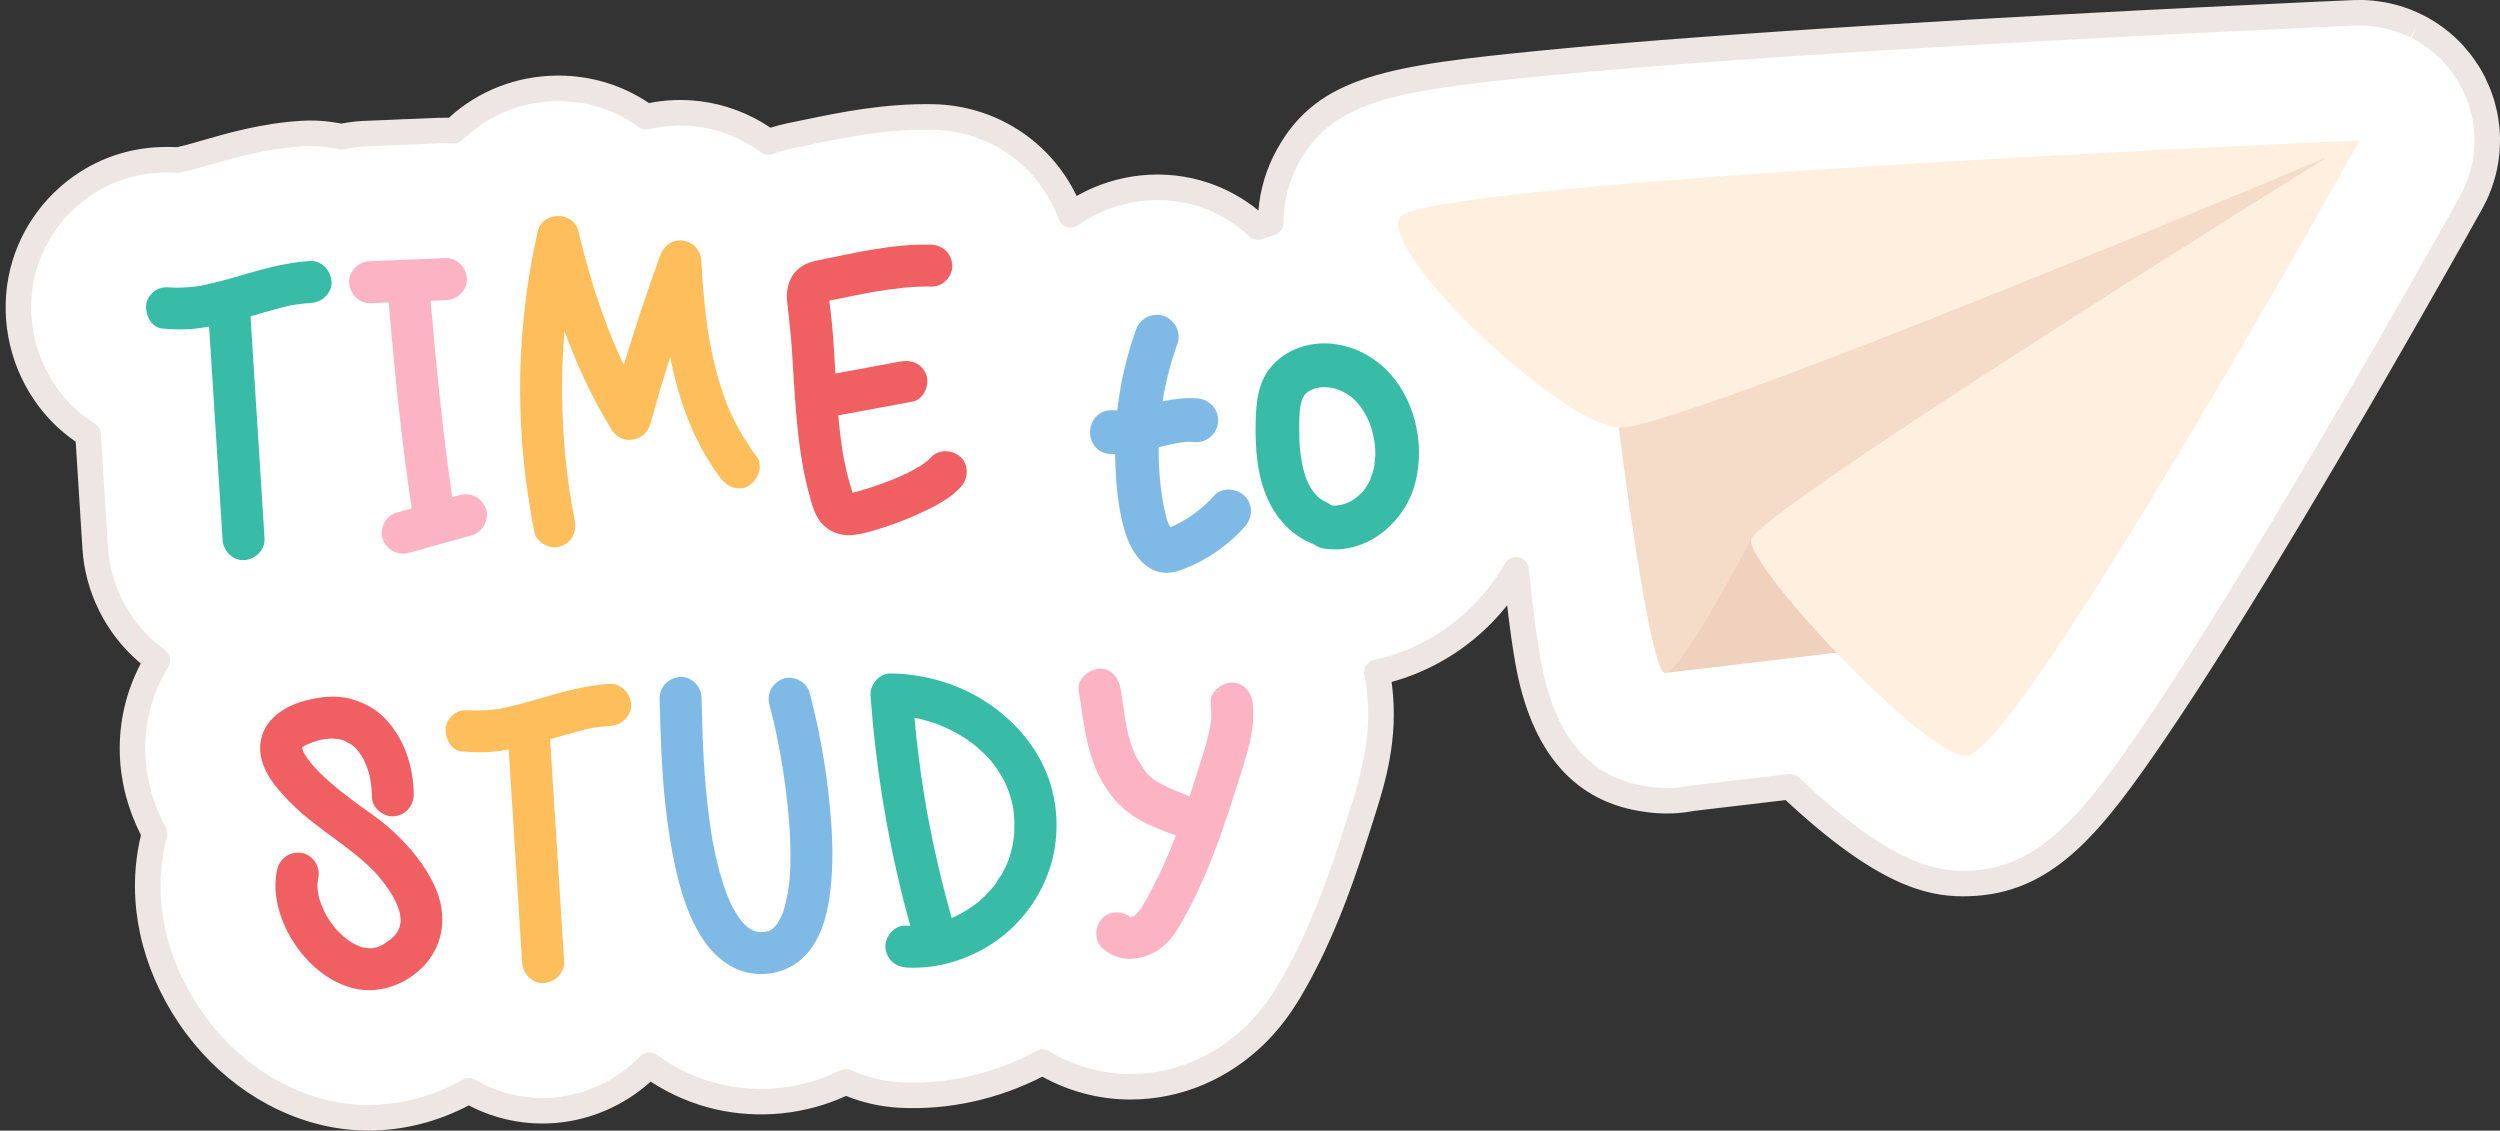 <?xml version="1.0" encoding="UTF-8"?>
<!DOCTYPE svg PUBLIC '-//W3C//DTD SVG 1.0//EN'
          'http://www.w3.org/TR/2001/REC-SVG-20010904/DTD/svg10.dtd'>
<svg height="615.4" preserveAspectRatio="xMidYMid meet" version="1.0" viewBox="200.6 92.3 1360.8 615.4" width="1360.8" xmlns="http://www.w3.org/2000/svg" xmlns:xlink="http://www.w3.org/1999/xlink" zoomAndPan="magnify"
><rect x="200.6" y="92.3" width="1360.8" height="615.4" fill="#333333" stroke="none"/><g
  ><g
    ><g id="change1_1"
      ><path d="M1554.182,162.455c-0.052-0.58-0.145-1.159-0.212-1.739 c-0.148-1.275-0.323-2.546-0.542-3.813c-0.123-0.709-0.257-1.416-0.401-2.123 c-0.274-1.337-0.593-2.664-0.946-3.986c-0.131-0.49-0.238-0.982-0.38-1.47 c-0.515-1.77-1.115-3.519-1.772-5.252c-0.191-0.503-0.405-1-0.609-1.5 c-0.566-1.39-1.177-2.763-1.836-4.123c-0.146-0.303-0.255-0.614-0.407-0.916 c-0.085-0.169-0.189-0.321-0.275-0.488c-0.838-1.635-1.723-3.253-2.698-4.832 c-0.039-0.063-0.083-0.121-0.122-0.183c-0.208-0.337-0.44-0.652-0.654-0.984 c-0.832-1.289-1.701-2.545-2.607-3.766c-0.382-0.514-0.77-1.019-1.165-1.521 c-0.901-1.147-1.837-2.259-2.802-3.341c-0.296-0.331-0.577-0.677-0.879-1.001 c-1.277-1.377-2.61-2.69-3.987-3.952c-0.295-0.27-0.603-0.524-0.903-0.789 c-1.182-1.046-2.397-2.048-3.644-3.008c-0.321-0.247-0.64-0.496-0.965-0.737 c-3.124-2.319-6.43-4.367-9.891-6.127c-0.218-0.111-0.439-0.214-0.658-0.322 c-1.568-0.776-3.162-1.492-4.786-2.148c-0.24-0.096-0.475-0.199-0.715-0.293 c-3.556-1.391-7.233-2.49-11.005-3.283c-0.497-0.105-0.995-0.195-1.495-0.289 c-1.369-0.257-2.747-0.471-4.136-0.646c-0.564-0.072-1.124-0.154-1.691-0.212 c-1.789-0.181-3.59-0.308-5.405-0.351c-0.469-0.011-0.942,0.013-1.413,0.012 c-1.063-0.004-2.124-0.018-3.194,0.026c-1.285,0.054-129.969,5.623-258.359,13.568 c-75.86,4.696-136.95,9.302-181.576,13.69c-82.312,8.089-119.573,13.233-140.212,50.281 c-5.144,9.226-9.555,21.638-9.58,36.858c-2.338,0.643-4.651,1.351-6.933,2.145 c-8.302-7.669-18.128-13.677-28.941-17.364c-25.413-8.631-52.361-3.716-72.973,10.75 c-11.334-30.824-40.573-52.578-74.988-53.259c-26.19-0.498-49.263,4.311-69.717,8.569 l-7.899,1.629c-4.11,0.831-8.074,2.017-11.96,3.364 c-10.901-8.072-23.896-13.497-38.118-15.24c-9.718-1.19-19.309-0.597-28.402,1.556 c-13.464-9.799-30.058-15.45-47.843-15.45c-0.208,0-0.421,0-0.633,0 c-21.802,0.164-41.699,8.793-56.263,23.037c-2.512-0.132-5.047-0.168-7.608-0.064 l-17.567,0.724c-1.837,0.014-3.669,0.09-5.474,0.226l-18.223,0.747 c-4.192,0.175-8.324,0.785-12.409,1.611c-6.92-1.487-14.104-2.135-21.454-1.665 c-20.852,1.294-38.98,6.551-53.543,10.776l-2.253,0.656 c-4.302,1.244-7.926,2.185-11.233,2.913l-0.317,0.032 c-0.986-0.054-1.959-0.086-2.932-0.104c-17.214-0.547-32.922,3.66-46.852,12.6 c-18.703,12.003-31.732,31.248-35.754,52.851c-4.194,22.625,1.384,46.182,15.305,64.632 c5.89,7.809,13.12,14.373,21.232,19.44l3.9,61.8 c1.371,21.725,11.659,42.364,28.226,56.638c1.819,1.566,3.693,3.039,5.614,4.424 c-9.098,14.869-14.007,32.133-13.504,50.535c0.475,17.259,5.569,31.945,11.989,43.848 c-0.493,1.76-0.932,3.552-1.316,5.366c-6.637,31.348,0.575,64.74,20.318,94.025 c19.291,28.606,48.313,48.2,79.629,53.751c5.904,1.05,11.867,1.556,17.825,1.556 c19.027,0,37.956-5.231,54.602-14.68c12.138,7.102,25.824,10.853,39.962,10.853 c2.307,0,4.628-0.1,6.954-0.299c20.196-1.75,38.109-10.927,51.337-24.5 c11.429,8.281,24.196,14.183,37.801,17.279c7.677,1.751,15.427,2.606,23.109,2.606 c16.048,0,31.8-3.736,45.983-10.797c9.191,4.107,19.302,6.631,30.022,7.168 c2.285,0.113,4.565,0.172,6.859,0.172c24.136,0,48.568-6.317,70.309-18.128 c14.697,8.958,31.188,13.437,47.779,13.437c24.665,0,49.521-9.804,68.871-29.126 c10.876-10.849,17.368-22.412,20.879-28.669c3.429-6.112,6.768-12.631,9.949-19.418 c11.202-23.942,18.902-47.553,26.457-71.68l0.561-1.792 c4.9-15.608,12.306-39.197,8.763-67.115c-0.004-0.023-0.004-0.041-0.009-0.063 c-0.332-2.605-0.796-5.16-1.354-7.672c17.586-3.765,34.302-11.756,48.703-23.698 c10.903-9.036,20.043-20.049,27.12-32.228c0.144,1.418,0.284,2.831,0.432,4.255 c1.977,18.897,3.918,33.696,5.94,45.237c8.027,45.775,30.061,71.134,65.43,75.553 c0.579,0.077,1.153,0.164,1.733,0.227c0.398,0.041,0.774,0.117,1.174,0.154 c2.588,0.231,5.099,0.348,7.555,0.348c4.652-0.001,9.047-0.496,13.294-1.308 l53.53-6.328c47.984,45.28,74.285,52.723,94.181,52.719 c2.33,0,4.574-0.099,6.755-0.253c40.509-2.864,65.174-34.899,98.182-83.443 c19.707-28.981,44.739-68.843,74.399-118.469c49.869-83.447,96.789-167.75,97.26-168.591 c0.645-1.158,1.233-2.337,1.805-3.521c0.137-0.282,0.285-0.558,0.416-0.841 c0.755-1.615,1.428-3.256,2.052-4.911c0.195-0.517,0.37-1.039,0.552-1.56 c0.46-1.315,0.88-2.638,1.258-3.972c0.145-0.511,0.296-1.018,0.43-1.531 c0.466-1.796,0.881-3.601,1.2-5.421c0.018-0.103,0.026-0.208,0.044-0.311 c0.292-1.707,0.505-3.423,0.667-5.142c0.059-0.62,0.098-1.24,0.14-1.862 c0.086-1.273,0.136-2.545,0.151-3.82c0.009-0.64,0.028-1.277,0.019-1.918 C1554.42,165.939,1554.339,164.195,1554.182,162.455z" fill="#fff"
      /></g
      ><g id="change2_1"
      ><path d="M401.19,707.692c-6.424,0-12.83-0.561-19.042-1.665 c-33.153-5.877-63.835-26.543-84.171-56.705c-20.807-30.854-28.389-66.138-21.358-99.35 c0.222-1.036,0.457-2.068,0.71-3.09c-7.23-14.215-11.107-29.167-11.527-44.495 c-0.471-17.088,3.47-33.877,11.432-48.924c-0.385-0.321-0.765-0.642-1.14-0.964 c-17.97-15.482-29.131-37.885-30.619-61.46l-3.683-58.329 c-7.691-5.262-14.427-11.699-20.06-19.164c-15.092-20.001-21.141-45.544-16.59-70.083 c4.366-23.467,18.522-44.4,38.831-57.434c15.092-9.682,32.212-14.323,50.829-13.695 c0.71,0.014,1.475,0.036,2.258,0.068c2.963-0.67,6.189-1.516,10.071-2.642l2.244-0.651 c14.893-4.321,33.42-9.695,55.054-11.039c7.18-0.461,14.536,0.054,21.919,1.511 c4.388-0.828,8.352-1.307,12.079-1.466l18.232-0.746c1.724-0.131,3.714-0.217,5.709-0.231 l17.332-0.719c1.701-0.068,3.438-0.081,5.244-0.045 c16.038-14.64,36.822-22.765,58.859-22.933h0.688c17.82,0,34.809,5.162,49.336,14.961 c9.13-1.81,18.449-2.154,27.755-1.018c13.731,1.687,26.937,6.66,38.414,14.436 c3.361-1.059,6.42-1.859,9.437-2.47l7.877-1.624 c20.802-4.33,44.382-9.188,71.25-8.714c33.917,0.674,63.709,20.006,78.064,49.96 c21.924-12.446,48.25-15.151,72.001-7.08c9.781,3.334,18.825,8.361,26.968,14.979 c0.959-11.79,4.375-23.001,10.179-33.424c22.34-40.102,60.782-45.476,145.604-53.814 c44.698-4.393,105.873-9.008,181.824-13.708c129.367-8.003,257.264-13.523,258.495-13.577 c1-0.041,1.977-0.036,2.972-0.032l0.547,0.005l1.516-0.014 c2.018,0.045,3.999,0.19,5.967,0.389c0.452,0.041,0.932,0.104,1.411,0.172l0.466,0.059 c1.498,0.186,3.009,0.425,4.515,0.706l1.665,0.321 c4.121,0.869,8.193,2.086,12.102,3.61l0.697,0.285 c1.882,0.76,3.633,1.547,5.361,2.407l0.783,0.384 c3.723,1.891,7.383,4.158,10.817,6.705l1.086,0.828 c1.353,1.041,2.687,2.144,3.99,3.298l0.968,0.846c1.543,1.416,3.013,2.859,4.42,4.379 c0.213,0.226,0.466,0.516,0.715,0.81c1.298,1.461,2.321,2.683,3.316,3.936 c0.452,0.579,0.887,1.145,1.307,1.715c0.982,1.325,1.936,2.701,2.846,4.117 c0.366,0.538,0.561,0.823,0.742,1.122c1.185,1.905,2.163,3.683,3.081,5.474l0.271,0.484 c0.195,0.389,0.317,0.674,0.439,0.959c0.765,1.601,1.439,3.113,2.063,4.637 c0.326,0.787,0.507,1.231,0.674,1.683c0.715,1.882,1.371,3.8,1.941,5.741l0.416,1.615 c0.394,1.466,0.742,2.918,1.04,4.388c0.158,0.769,0.303,1.534,0.439,2.303 c0.249,1.443,0.443,2.846,0.602,4.253l0.068,0.507c0.063,0.47,0.122,0.945,0.163,1.416 c0.172,1.905,0.262,3.809,0.294,5.718c0.009,0.543-0.005,1.068-0.014,1.597l-0.009,0.529 c-0.014,1.384-0.072,2.787-0.163,4.189c-0.045,0.674-0.091,1.362-0.158,2.049 c-0.181,1.896-0.416,3.782-0.738,5.664c-0.398,2.339-0.855,4.32-1.366,6.298l-0.353,1.271 c-0.529,1.873-0.995,3.334-1.502,4.786l-0.611,1.71 c-0.679,1.81-1.421,3.624-2.257,5.406l-0.339,0.692 c-0.746,1.534-1.393,2.823-2.099,4.094c-5.044,9.053-49.842,89.252-97.368,168.786 c-29.746,49.765-54.85,89.736-74.621,118.812c-34.153,50.227-59.804,83.38-103.439,86.465 c-2.339,0.167-4.746,0.271-7.243,0.271c-0.005,0-0.014,0-0.023,0 c-19.988,0-47.073-6.293-96.554-52.389l-50.078,5.922 c-7.668,1.452-14.69,1.706-22.521,1.009c-0.357-0.032-0.697-0.077-1.036-0.131 c-0.719-0.082-1.203-0.149-1.692-0.217l-0.479-0.063 c-38.727-4.836-62.754-32.171-71.359-81.244c-1.497-8.546-2.954-18.857-4.406-31.262 c-5.338,6.678-11.288,12.749-17.807,18.151c-13.215,10.962-28.696,19.024-45.11,23.534 c0.077,0.516,0.145,1.036,0.213,1.552l0,0c0.005,0.041,0.014,0.081,0.018,0.122 c3.732,29.42-3.945,53.882-9.026,70.065l-0.561,1.792 c-7.628,24.349-15.414,48.218-26.796,72.549c-3.257,6.949-6.682,13.636-10.179,19.875 c-3.66,6.515-10.469,18.648-22.032,30.185c-20.119,20.092-46.322,31.158-73.779,31.158 c-16.784,0-33.275-4.293-47.947-12.441c-24.127,12.342-51.009,18.241-77.344,16.952 c-10.216-0.507-20.128-2.687-29.506-6.483c-21.883,10.08-47.187,12.713-70.811,7.343 c-12.559-2.859-24.485-7.94-35.523-15.124c-14.341,12.912-32.406,20.843-51.471,22.489 c-16.545,1.421-32.999-1.914-47.535-9.546C438.709,702.965,419.925,707.692,401.19,707.692z M291.72,186.183c-14.798,0-28.294,3.877-40.238,11.546 c-17.097,10.971-29.009,28.565-32.678,48.272c-3.836,20.707,1.271,42.278,14.02,59.175 c5.334,7.071,11.849,13.034,19.368,17.73c1.9,1.19,3.113,3.221,3.253,5.456 l3.9,61.8c1.253,19.865,10.668,38.749,25.828,51.81 c1.62,1.402,3.348,2.764,5.135,4.049c2.954,2.126,3.769,6.166,1.868,9.27 c-8.618,14.083-12.934,30.239-12.486,46.716c0.389,14.02,4.144,27.724,11.161,40.74 c0.855,1.583,1.059,3.438,0.574,5.171c-0.452,1.62-0.855,3.266-1.208,4.931 c-6.248,29.497,0.602,60.999,19.282,88.7c18.246,27.059,45.608,45.571,75.078,50.797 c22.376,3.963,46.852-0.443,67.785-12.328c2.158-1.217,4.8-1.203,6.94,0.045 c12.898,7.551,27.819,10.894,42.812,9.632c17.671-1.529,34.347-9.496,46.951-22.426 c2.407-2.475,6.252-2.8,9.053-0.778c10.831,7.845,22.698,13.269,35.27,16.129 c21.589,4.922,44.775,2.167,64.451-7.632c1.868-0.927,4.04-0.977,5.936-0.122 c8.682,3.882,17.947,6.089,27.529,6.569c25.082,1.24,50.72-4.746,73.508-17.124 c2.172-1.176,4.809-1.113,6.935,0.172c13.328,8.13,28.597,12.423,44.16,12.423 c23.747,0,46.463-9.623,63.962-27.095c10.202-10.179,16.4-21.223,19.725-27.154 c3.339-5.94,6.605-12.324,9.718-18.965c11.016-23.543,18.639-46.929,26.118-70.807 l0.561-1.792c4.719-15.029,11.844-37.722,8.51-64.107 c-0.004-0.036-0.009-0.072-0.014-0.109c-0.298-2.294-0.706-4.601-1.249-7.058 c-0.398-1.81-0.059-3.701,0.941-5.257c1-1.561,2.579-2.651,4.393-3.04 c16.658-3.565,32.465-11.261,45.716-22.25c10.116-8.379,18.707-18.599,25.548-30.37 c1.516-2.597,4.506-3.927,7.474-3.303c2.941,0.638,5.139,3.094,5.447,6.089l0.434,4.23 c1.963,18.775,3.882,33.415,5.872,44.766c7.533,42.952,26.973,65.803,59.443,69.857 l2.448,0.321c7.207,0.674,12.636,0.412,19.142-0.828 c0.163-0.032,0.326-0.059,0.493-0.077l53.529-6.329 c2.04-0.235,4.085,0.43,5.583,1.846c47.453,44.775,71.82,50.824,89.397,50.824 c0.005,0,0.009,0,0.018,0c2.162,0,4.244-0.095,6.266-0.235 c37.378-2.642,61.062-33.56,92.926-80.421c19.617-28.85,44.576-68.595,74.182-118.125 c47.422-79.358,92.125-159.389,97.065-168.252c0.661-1.19,1.19-2.253,1.71-3.325 c0.018-0.036,0.208-0.421,0.226-0.457c0.823-1.746,1.43-3.217,1.982-4.7l0.394-1.104 c0.525-1.497,0.9-2.678,1.235-3.873l0.385-1.366c0.43-1.647,0.805-3.275,1.095-4.913 c0.303-1.814,0.493-3.357,0.638-4.9c0.05-0.552,0.086-1.104,0.122-1.66 c0.082-1.158,0.122-2.294,0.136-3.438l0.023-1.746c-0.023-1.565-0.095-3.131-0.24-4.7 c0-0.009,0-0.023,0-0.032l-0.195-1.525c-0.131-1.172-0.29-2.312-0.484-3.447 c-0.109-0.606-0.226-1.253-0.362-1.9c-0.249-1.203-0.534-2.402-0.851-3.601 l-0.344-1.339c-0.457-1.57-1.004-3.144-1.593-4.705l-0.375-0.923 c-0.679-1.674-1.235-2.913-1.828-4.14l-0.606-1.253 c-0.76-1.479-1.556-2.941-2.434-4.361l-0.692-1.031c-0.756-1.176-1.543-2.307-2.357-3.411 c-0.348-0.475-0.697-0.923-1.05-1.371c-0.796-1.013-1.638-2.018-2.511-2.991 l-0.755-0.869c-1.194-1.289-2.393-2.47-3.633-3.601l-0.466-0.407 c-1.402-1.235-2.493-2.14-3.615-2.999l-0.887-0.679 c-2.792-2.072-5.791-3.927-8.885-5.501l2.493-6.515l-3.085,6.225 c-1.411-0.697-2.846-1.339-4.302-1.932l-0.674-0.276 c-3.167-1.24-6.501-2.23-9.881-2.945l-0.955-0.185 c-1.602-0.299-2.841-0.493-4.094-0.652l-1.502-0.19 c-1.647-0.167-3.266-0.285-4.895-0.321l-1.258,0.014l-0.606-0.005 c-0.783-0.004-1.529-0.018-2.294,0.023c-1.231,0.05-128.987,5.56-258.223,13.559 c-75.784,4.691-136.791,9.293-181.327,13.672c-79.797,7.84-115.876,12.74-134.819,46.748 c-5.755,10.324-8.682,21.589-8.704,33.488c-0.005,3.122-2.095,5.859-5.103,6.687 c-2.19,0.602-4.361,1.267-6.497,2.009c-2.425,0.841-5.112,0.285-6.994-1.461 c-7.818-7.221-16.726-12.568-26.471-15.889c-22.214-7.542-47.178-3.864-66.74,9.858 c-1.764,1.24-4.013,1.592-6.067,0.945c-2.059-0.647-3.701-2.208-4.447-4.235 c-10.65-28.972-37.582-48.091-68.599-48.707c-25.403-0.475-48.069,4.244-68.097,8.41 l-7.981,1.642c-3.411,0.692-6.926,1.683-11.089,3.126 c-2.172,0.751-4.569,0.385-6.411-0.982c-10.22-7.569-22.263-12.383-34.827-13.925 c-8.745-1.072-17.463-0.593-25.955,1.421c-1.982,0.452-4.054,0.05-5.691-1.145 c-12.69-9.238-27.819-14.12-43.753-14.12h-0.633 c-19.4,0.149-37.672,7.628-51.403,21.055c-1.393,1.362-3.289,2.027-5.221,1.972 c-2.479-0.127-4.759-0.145-6.967-0.059l-17.563,0.724 c-1.914,0.018-3.588,0.086-5.239,0.213l-18.458,0.76 c-3.384,0.14-7.089,0.624-11.324,1.479c-0.932,0.19-1.896,0.186-2.828-0.018 c-6.614-1.421-13.183-1.936-19.553-1.525c-20.11,1.249-37.822,6.383-52.05,10.514 l-2.249,0.656c-4.506,1.303-8.216,2.262-11.681,3.027c-0.262,0.059-0.529,0.1-0.801,0.127 c-0.362,0.036-1.063,0.054-1.389,0.059c-0.905-0.05-1.792-0.081-2.683-0.095 C293.534,186.197,292.625,186.183,291.72,186.183z" fill="#ede6e2"
      /></g
    ></g
    ><g
    ><g id="change3_1"
      ><path d="M370.106,257.19c-1.874,0.118-3.742,0.285-5.607,0.516 c-0.775,0.095-1.549,0.204-2.323,0.322c-0.716,0.106-1.203,0.149-1.19,0.135 c-3.079,0.444-6.188,1.373-9.172,2.139c-4.982,1.278-9.912,2.749-14.851,4.188 c2.544,40.271,5.089,80.538,7.633,120.809c0.408,6.39-4.884,11.367-10.944,11.888 c-6.249,0.538-11.512-4.987-11.888-10.948c-2.445-38.731-4.895-77.467-7.34-116.198 c-1.182,0.216-2.364,0.423-3.552,0.612c-7.395,1.183-14.582,1.171-22.019,0.458 c-6.364-0.607-9.556-8.296-8.552-13.716c0.507-2.747,2.651-5.552,4.963-7.037 c2.828-1.814,5.549-1.818,8.749-1.51c-2.805-0.269,0.043-0.043,0.679-0.014 c0.93,0.039,1.859,0.055,2.787,0.057c1.544-0.005,3.086-0.059,4.63-0.163 c1.535-0.099,3.073-0.253,4.605-0.443c0.923-0.115,1.837-0.257,2.755-0.39 c0.117-0.014,0.216-0.027,0.302-0.04c6.282-1.277,12.455-2.885,18.613-4.664 c13.37-3.869,26.804-7.958,40.782-8.828c6.391-0.399,11.362,4.88,11.883,10.944 C381.588,251.551,376.063,256.823,370.106,257.19z" fill="#39bca7"
      /></g
      ><g
      ><g id="change4_1"
        ><path d="M457.67,383.584c-11.451,3.193-22.902,6.385-34.353,9.582 c-6.173,1.721-12.157-1.411-14.373-7.396c-2.084-5.638,1.635-12.764,7.396-14.373 c2.784-0.776,5.569-1.551,8.353-2.332c-5.593-37.216-9.329-74.644-12.525-112.135 c-3.205,0.132-6.41,0.264-9.619,0.396c-6.396,0.263-11.353-4.772-11.883-10.944 c-0.53-6.154,4.973-11.642,10.944-11.888c6.663-0.274,13.326-0.548,19.989-0.823 c0.184-0.026,0.374-0.043,0.559-0.059c0.469-0.042,0.931-0.043,1.389-0.021 c6.437-0.265,12.878-0.53,19.315-0.795c6.401-0.263,11.353,4.772,11.888,10.949 c0.529,6.15-4.977,11.638-10.949,11.884c-2.934,0.121-5.867,0.241-8.801,0.362 c3.046,35.741,6.584,71.425,11.753,106.924c1.316-0.367,2.628-0.733,3.944-1.1 c6.173-1.721,12.157,1.406,14.373,7.396C467.155,374.849,463.436,381.975,457.67,383.584z" fill="#fcb4c4"
        /></g
      ></g
      ><g id="change5_1"
      ><path d="M608.571,356.447c-5.473,3.671-12.128,0.943-15.702-3.823 c-14.769-19.673-22.829-42.443-27.466-66.123c-3.831,12.216-7.478,24.482-10.914,36.813 c-2.632,9.431-15.607,11.577-20.832,3.103c-10.495-17.028-18.906-35.133-25.788-53.836 c-0.377,4.598-0.681,9.202-0.89,13.811c-0.467,10.107-0.53,20.239-0.195,30.354 c0.336,10.142,1.07,20.273,2.209,30.359c0.307,2.722,0.645,5.448,1.01,8.163 c0.124,0.932,0.249,1.869,0.387,2.801c0.099,0.639,0.292,1.912,0.358,2.313 c0.799,5.106,1.706,10.195,2.702,15.266c1.242,6.297-1.57,12.023-7.855,14.12 c-5.521,1.844-12.959-1.975-14.12-7.855c-2.439-12.401-4.331-24.925-5.654-37.494 c-4.421-42.064-1.842-84.923,7.477-126.176c2.467-10.91,19.395-11.289,22.057-0.292 c4.217,17.422,9.201,34.677,15.587,51.435c1.573,4.128,3.236,8.221,4.974,12.283 c0.04,0.098,0.08,0.191,0.115,0.271c0.06,0.133,0.134,0.298,0.229,0.507 c0.473,1.04,0.937,2.081,1.414,3.116c0.811,1.769,1.648,3.527,2.495,5.277 c6.046-19.887,12.596-39.622,19.675-59.175c1.964-5.424,6.457-9.136,12.437-8.404 c5.798,0.708,9.723,5.423,10.058,11.15c0.61,10.416,1.4,20.825,2.678,31.187 c0.162,1.288,0.328,2.581,0.499,3.869c0.058,0.423,0.121,0.842,0.179,1.265 c0.019,0.135,0.044,0.297,0.07,0.491c0.353,2.204,0.702,4.409,1.096,6.602 c0.853,4.774,1.85,9.523,3.021,14.229c1.149,4.603,2.469,9.167,3.994,13.659 c0.68,2.01,1.401,4.004,2.166,5.983c0.436,1.128,0.885,2.246,1.347,3.363 c0.126,0.312,0.261,0.623,0.391,0.93c0.05,0.116,0.114,0.249,0.185,0.413 c4.053,8.59,8.716,16.73,14.427,24.337C616.235,345.858,613.303,353.273,608.571,356.447z" fill="#febe5b"
      /></g
      ><g
      ><g id="change6_1"
        ><path d="M723.879,356.991c-6.17,6.964-14.975,11.198-23.267,15.021 c-7.674,3.54-15.658,6.481-23.769,8.866c-3.74,1.1-7.551,2.122-11.426,2.594 c-7.245,0.882-14.388-1.826-18.735-7.773c-3.09-4.22-4.437-10.01-5.802-14.993 c-1.381-5.06-2.475-10.186-3.393-15.346c-3.739-20.996-4.468-42.225-5.885-63.457 c-0.575-8.579-1.712-17.059-2.548-25.6c-0.421-4.289,0.131-8.912,2.183-12.755 c2.775-5.195,7.734-8.138,13.352-9.275c20.508-4.154,41.403-9.247,62.462-8.832 c6.412,0.126,11.327,4.46,11.884,10.949c0.51,5.893-4.958,11.999-10.944,11.883 c-10.454-0.204-20.875,1.076-31.168,2.799c-0.495,0.084-0.989,0.163-1.484,0.247 c-0.072,0.017-0.153,0.033-0.265,0.052c-1.424,0.271-2.849,0.525-4.273,0.796 c-2.502,0.479-5,0.971-7.496,1.477c-2.438,0.49-4.872,0.988-7.306,1.487 c-1.329,0.277-2.662,0.549-3.992,0.816c-0.005,0-0.013,0.005-0.018,0.005 c0.203,1.848,0.482,3.684,0.708,5.536c1.084,8.952,1.672,17.952,2.205,26.95 c0.139,2.399,0.279,4.793,0.418,7.187c11.715-2.171,23.43-4.342,35.145-6.517 c6.318-1.17,12.003,0.987,14.373,7.396c1.952,5.281-1.5,13.279-7.396,14.373 c-13.018,2.415-26.036,4.825-39.05,7.24c-0.512,0.093-1.017,0.16-1.517,0.212 c0.357,4.06,0.773,8.114,1.284,12.159c0.302,2.383,0.63,4.76,1.005,7.135 c0.098,0.63,0.201,1.26,0.304,1.894c0.006,0.031,0.018,0.094,0.03,0.171 c0.065,0.359,0.159,0.881,0.188,1.052c0.087,0.467,0.179,0.939,0.271,1.406 c0.912,4.667,2.008,9.299,3.337,13.863c0.438,1.508,0.894,3.015,1.385,4.507 c0.901-0.227,1.806-0.45,2.702-0.695c2.906-0.794,5.781-1.687,8.635-2.642 c3.408-1.141,6.789-2.376,10.126-3.713c1.724-0.687,3.442-1.405,5.141-2.154 c0.374-0.165,2.044-1.166,2.338-1.065c0.098-0.049,0.2-0.099,0.297-0.148 c2.947-1.453,5.843-3.03,8.594-4.832c1.12-0.734,2.154-1.578,3.231-2.361 c0.048-0.047,0.096-0.094,0.153-0.147c0.409-0.402,0.795-0.816,1.176-1.248 c4.236-4.779,11.493-4.593,16.147-0.664C727.99,344.881,727.842,352.513,723.879,356.991z M651.772,253.347c-0.004,0.009-0.004,0.018-0.008,0.027 c0.001,0.027,0.007,0.05,0.008,0.072C651.999,252.93,652.135,252.603,651.772,253.347z M692.938,350.575c0.213-0.104,0.426-0.208,0.639-0.312 C693.211,350.392,691.185,351.435,692.938,350.575z M706.347,342.471 c-0.106,0.068-0.203,0.14-0.299,0.211C706.149,342.611,706.246,342.539,706.347,342.471z" fill="#f06063"
        /></g
      ></g
      ><g
      ><g id="change7_2"
        ><path d="M877.873,379.352c-8.985,9.882-20.161,17.634-32.327,22.418 c-3.54,1.392-7.723,2.819-12.492,2.116c-1.064-0.161-2.119-0.414-3.143-0.762 c-3.376-1.147-6.439-3.296-9.103-6.384c-3.747-4.345-6.547-10.026-8.552-17.373 c-3.41-12.468-4.247-25.729-4.598-35.892c-0.046-1.301-0.079-2.636-0.092-3.992 c-0.884,0.001-1.755-0.023-2.619-0.068c-1.189-0.06-2.335-0.272-3.397-0.633 c-5.423-1.842-8.524-7.554-7.372-13.575c1.155-6.044,6.014-9.897,12.092-9.591 c0.94,0.047,1.744,0.071,2.486,0.066c1.688-15.013,5.114-29.798,10.203-44.018 c2.2-6.152,8.973-9.466,15.09-7.388c2.973,1.01,5.478,3.256,6.884,6.165 c1.396,2.896,1.589,6.097,0.544,9.019c-3.773,10.544-6.484,21.071-8.059,31.306 c5.939-1.251,12.435-2.145,19.14-1.602c0.995,0.08,1.981,0.286,2.928,0.608 c5.128,1.742,8.495,6.67,8.175,11.984c-0.184,3.143-1.7,6.174-4.161,8.31 c-2.421,2.106-5.449,3.128-8.527,2.88c-3.86-0.312-5.677-0.151-9.531,0.518 c-3.367,0.586-6.658,1.398-10.125,2.266c-0.179,12.414,0.989,24.364,3.486,35.566 c0.509,2.285,1.101,4.383,1.47,5.225c0.582,1.325,1.015,2.218,1.339,2.825 c0.802-0.363,1.803-0.835,3.004-1.416c7.919-3.846,14.563-8.89,20.911-15.875 c2.8-3.081,7.493-4.096,11.952-2.581c2.095,0.711,3.901,1.893,5.225,3.423 C882.76,367.582,882.421,374.347,877.873,379.352z" fill="#7fbae6"
        /></g
      ></g
      ><g id="change3_2"
      ><path d="M971.026,354.899c-2.547,10.126-8.454,19.433-16.635,26.212 c-8.638,7.16-19.088,10.771-29.427,10.175c-1.102-0.064-2.215-0.178-3.307-0.331 c-2.292-0.332-4.456-1.227-6.224-2.562c-0.518-0.134-1.016-0.308-1.493-0.521 c-15.969-7.076-26.245-22.959-28.932-44.721c-0.838-6.764-1.143-14.037-0.914-21.619 c0.305-10.156,1.176-20.773,8.03-29.133c7.327-8.94,19.215-13.841,31.803-13.114 c0.172,0.01,0.339,0.02,0.506,0.029c11.279,0.787,22.185,5.839,30.71,14.225 C970.153,308.299,976.538,332.957,971.026,354.899z M926.839,367.511 c0.444,0.007,0.87,0.005,1.269-0.008l0.046-0.006c1.593-0.198,4-0.762,4.727-1.023 c2.814-1.02,5.495-2.714,7.976-5.032c1.538-1.438,1.687-1.588,2.922-3.353 c1.066-1.52,1.989-3.13,2.539-4.421c1.619-3.795,2.412-7.003,2.738-11.08 c0.32-4.06,0.184-7.027-0.502-10.937c-0.619-3.489-1.542-6.814-2.6-9.358 c-0.748-1.792-1.595-3.532-2.521-5.167c-0.975-1.719-1.393-2.328-2.232-3.414 c-1.16-1.499-2.411-2.899-3.725-4.162c-0.756-0.723-1.374-1.249-2.856-2.258 c-2.803-1.92-5.217-2.961-8.9-3.849c-0.067-0.018-0.125-0.03-0.179-0.042 l-0.022-0.006c-0.431-0.07-0.903-0.134-1.453-0.193 c-0.495-0.056-0.992-0.094-1.466-0.121c-0.37-0.021-0.737-0.038-1.108-0.041 c-1.499-0.023-1.621-0.026-3.381,0.317c-2.026,0.4-2.312,0.492-3.837,1.233 c-1.669,0.815-1.669,0.815-2.808,1.855c-1.172,1.074-2.281,3.321-2.756,5.596 c-1.025,4.88-0.956,10.431-0.89,15.805l0.012,1.056 c0.018,1.492,0.057,2.944,0.122,4.321c0.033,0.691,0.074,1.382,0.116,2.078l0.018,0.309 c0.005,0.068,0.018,0.151,0.026,0.251c0.274,2.549,0.61,5.523,1.161,8.383 c0.475,2.443,1.108,4.913,1.887,7.346c0.063,0.162,0.146,0.384,0.267,0.718 c0.11,0.296,0.223,0.611,0.283,0.75c0.242,0.594,0.506,1.203,0.785,1.794 c0.556,1.201,1.165,2.342,1.797,3.403c0.17,0.277,0.344,0.555,0.519,0.827 c0.315,0.426,0.648,0.867,0.987,1.276c0.652,0.799,1.424,1.628,2.36,2.533 l0.013,0.014c0.087,0.068,0.156,0.122,0.212,0.171 c0.056,0.044,0.113,0.088,0.169,0.132l0.257,0.187 c0.474,0.345,0.922,0.674,1.35,0.957c0.406,0.264,0.862,0.53,1.345,0.807l0.338,0.196 l0.062,0.031l0.402,0.186c1.118,0.495,2.143,1.116,3.065,1.849 c0.271,0.025,0.532,0.044,0.785,0.059C926.382,367.494,926.613,367.503,926.839,367.511z" fill="#39bca7"
      /></g
      ><g
      ><g id="change6_2"
        ><path d="M425.804,524.117c0.133,6.42-3.781,11.543-10.291,12.454 c-5.803,0.814-12.335-4.306-12.454-10.296c-0.067-3.271-0.337-6.529-0.89-9.753 c-0.149-0.859-0.492-1.827-0.528-2.7c0.008,0.185,0.747,2.863,0.218,1.001 c-0.09-0.327-0.172-0.654-0.262-0.981c-0.419-1.5-0.897-2.979-1.45-4.436 c-0.579-1.529-1.26-2.995-1.959-4.47c-0.867-1.825,1.253,2.058,0.182,0.364 c-0.392-0.622-0.758-1.255-1.164-1.872c-0.859-1.3-1.828-2.488-2.806-3.697 c-1.179-1.464,2.03,1.904,0.114,0.14c-0.522-0.481-1.031-0.967-1.571-1.425 c-0.614-0.518-1.251-1.013-1.908-1.479c-0.238-0.171-0.516-0.323-0.746-0.513 c-0.867-0.712,1.241,0.768,1.195,0.757c-1.273-0.342-2.583-1.383-3.831-1.884 c-0.428-0.168-2.245-0.736-0.342-0.181c1.728,0.509,0.573,0.162,0.207,0.078 c-0.727-0.169-1.446-0.366-2.181-0.508c-1.401-0.268-2.915-0.197-4.291-0.516 c2.656,0.611,1.703,0.011,0.624,0.087c-0.357,0.028-0.715,0.02-1.072,0.04 c-0.858,0.044-1.716,0.12-2.572,0.224c-0.892,0.109-1.768,0.267-2.655,0.408 c-2.074,0.33,2.077-0.574-0.485,0.092c-2.984,0.775-5.756,1.858-8.566,3.096 c-1.25,0.549,2.422-1.544,0.962-0.501c-0.207,0.144-0.433,0.262-0.645,0.398 c-0.472,0.305-0.934,0.627-1.378,0.967c-0.443,0.344-1.923,1.677-0.279,0.161 c1.606-1.474,0.294-0.229-0.068,0.211c-0.164,0.201-0.303,0.438-0.477,0.626 c-0.989,1.046,1.146-1.433,0.938-1.515c-0.055-0.02-0.556,1.114-0.573,1.151 c-0.802,1.423,0.406-1.9,0.415-1.471c0.009,0.33-0.168,0.881-0.258,1.22 c-0.54,2.069-0.132-2.435-0.003-1.277c0.049,0.424,0.035,0.859,0.08,1.283 c0.02,0.162,0.203,1.309,0.203,1.309c0.251-0.074-1.1-3.613-0.252-1.275 c0.362,0.986,0.732,1.944,1.148,2.909c0.721,1.677-0.194-0.422-0.599-1.03 c0.294,0.445,0.532,0.938,0.809,1.393c1.258,2.058,2.7,3.991,4.239,5.843 c0.8,0.963,1.671,1.869,2.475,2.823c-2.57-3.046,0.301,0.282,1.099,1.073 c1.902,1.887,3.875,3.707,5.894,5.472c4.03,3.534,8.234,6.865,12.522,10.076 c7.354,5.507,15.108,10.417,21.868,16.682c9.429,8.736,17.874,18.871,23.093,30.714 c5.604,12.724,5.338,26.839-2.754,38.388c-8.502,12.145-24.614,19.591-39.292,16.989 c-14.085-2.499-26.308-12.569-34.14-24.183c-7.88-11.688-12.946-26.635-9.95-40.777 c1.323-6.262,6.92-10.097,13.234-9.274c5.977,0.777,10.51,7.387,9.275,13.238 c-0.307,1.448-0.407,2.883-0.614,4.336c-0.173,1.189,0.038-1.722,0.053-1.578 c0.039,0.288-0.011,0.607-0.004,0.897c0.024,0.701,0.035,1.407,0.082,2.107 c0.109,1.544,0.361,3.051,0.605,4.575c0.392,2.474-0.628-2.161-0.068-0.228 c0.175,0.613,0.331,1.227,0.519,1.835c0.931,3.045,2.269,5.843,3.601,8.718 c0.597,1.293-1.239-2.055-0.452-0.864c0.241,0.366,0.439,0.77,0.667,1.145 c0.399,0.667,0.811,1.32,1.236,1.969c0.792,1.204,1.628,2.378,2.513,3.519 c0.54,0.698,1.094,1.386,1.669,2.059c0.281,0.333,0.597,0.65,0.865,0.997 c0.741,0.948-0.932-0.962-0.88-0.924c1.162,0.953,2.15,2.175,3.287,3.175 c1.119,0.991,2.285,1.93,3.494,2.809c0.331,0.24,2.574,1.696,0.85,0.635 c-1.654-1.019,0.44,0.249,0.895,0.502c1.33,0.738,2.702,1.401,4.115,1.968 c0.635,0.255,1.34,0.425,1.958,0.716c0.097,0.046-2.544-0.656-1.409-0.467 c0.283,0.052,0.573,0.158,0.851,0.223c1.413,0.345,2.904,0.36,4.303,0.688 c1.079,0.259-1.69-0.035-1.623-0.046c0.36-0.047,0.788,0.008,1.159-0.002 c0.674-0.019,1.347-0.065,2.018-0.142c0.663-0.073,1.36-0.287,2.02-0.31 c-3.07,0.108-1.653,0.421-0.402,0.021c0.671-0.213,1.34-0.458,1.989-0.734 c0.467-0.196,2.592-1.275,1.02-0.422c-1.749,0.955,0.486-0.305,0.667-0.412 c0.323-0.194,0.645-0.393,0.962-0.596c0.715-0.455,1.415-0.928,2.101-1.422 c0.559-0.403,1.112-0.825,1.646-1.259c0.303-0.243,2.4-2.086,0.898-0.73 c-1.458,1.323,0.527-0.615,0.869-1.005c0.454-0.517,0.89-1.051,1.302-1.602 c0.167-0.229,0.32-0.479,0.501-0.7c0.866-1.059-1.279,2.258-0.649,1.059 c0.294-0.569,0.629-1.108,0.913-1.681c0.309-0.638,0.539-1.313,0.843-1.955 c0.771-1.625-0.613,2.588-0.246,0.839c0.245-1.187,0.497-2.339,0.669-3.546 c0.369-2.596,0.132,2.213,0.02,0.488c-0.043-0.605-0.023-1.213-0.061-1.818 c-0.074-1.143-0.247-2.272-0.43-3.401c-0.439-2.744,0.562,1.892,0.096,0.358 c-0.184-0.613-0.345-1.235-0.542-1.843c-0.404-1.247-0.871-2.473-1.383-3.674 c-0.531-1.241-1.142-2.439-1.73-3.651c-0.618-1.256,1.293,2.265,0.564,1.064 c-0.155-0.252-0.293-0.518-0.439-0.77c-0.346-0.602-0.706-1.198-1.074-1.785 c-1.493-2.397-3.132-4.702-4.876-6.922c-0.937-1.198-1.909-2.371-2.907-3.521 c-0.461-0.533-0.94-1.057-1.406-1.586c-1.634-1.848,1.442,1.476,0.155,0.148 c-13.873-14.29-31.864-23.561-45.887-37.759c-7.602-7.702-16.279-17.51-16.592-28.984 c-0.4-14.564,11.645-23.232,24.547-26.593c8.019-2.087,16.585-3.209,24.723-0.972 c7.057,1.942,13.54,5.32,18.653,10.629C420.617,494.22,425.502,509.174,425.804,524.117 z" fill="#f06063"
        /></g
      ></g
      ><g id="change5_2"
      ><path d="M533.168,487.388c-1.874,0.118-3.742,0.285-5.607,0.516 c-0.775,0.095-1.549,0.204-2.323,0.322c-0.72,0.107-1.203,0.149-1.19,0.135 c-3.079,0.444-6.188,1.373-9.172,2.139c-4.982,1.278-9.912,2.749-14.851,4.188 c2.545,40.271,5.089,80.537,7.634,120.808c0.408,6.39-4.884,11.367-10.944,11.888 c-6.249,0.538-11.512-4.987-11.888-10.948c-2.445-38.731-4.895-77.466-7.34-116.198 c-1.182,0.216-2.364,0.423-3.556,0.613c-7.391,1.183-14.577,1.17-22.014,0.458 c-6.364-0.608-9.556-8.296-8.552-13.716c0.507-2.747,2.651-5.552,4.963-7.037 c2.828-1.814,5.549-1.818,8.749-1.51c-2.805-0.269,0.044-0.043,0.679-0.014 c0.93,0.039,1.859,0.055,2.787,0.057c1.544-0.005,3.086-0.059,4.625-0.163 c1.54-0.1,3.078-0.253,4.609-0.443c0.923-0.115,1.837-0.257,2.755-0.39 c0.117-0.014,0.216-0.027,0.302-0.04c6.282-1.277,12.455-2.885,18.613-4.664 c13.37-3.869,26.804-7.958,40.782-8.828c6.391-0.399,11.362,4.88,11.883,10.944 C544.649,481.749,539.125,487.021,533.168,487.388z" fill="#febe5b"
      /></g
      ><g
      ><g id="change7_1"
        ><path d="M653.082,540.66c0.92,13.347,0.932,26.826-0.976,40.094 c-1.587,11.055-5.061,22.69-12.711,31.128c-8.013,8.842-20.508,12.408-32.082,9.769 c-10.956-2.497-19.54-10.615-25.294-19.942c-6.201-10.059-10.035-21.584-12.809-33.002 c-3.173-13.082-5.178-26.475-6.589-39.846c-1.973-18.683-2.468-37.408-2.972-56.169 c-0.173-6.405,4.7-11.346,10.949-11.884c6.091-0.522,11.724,4.969,11.884,10.949 c0.031,1.203,0.058,2.406,0.081,3.605c0.409,19.625,1.221,39.248,3.595,58.747 c0.371,3.073,0.783,6.144,1.244,9.204c0.226,1.53,0.47,3.06,0.719,4.589 c0.12,0.715,0.249,1.43,0.365,2.149c-0.025-0.157-0.048-0.297-0.068-0.432 c0.006,0.031,0.012,0.058,0.013,0.086c1.072,5.815,2.343,11.599,3.913,17.303 c1.453,5.256,3.161,10.461,5.301,15.48c0.23,0.538,0.47,1.072,0.709,1.605 c0.493,0.98,0.991,1.956,1.524,2.917c1.134,2.036,2.375,4.014,3.761,5.89 c0.23,0.312,0.469,0.619,0.708,0.926c0.582,0.619,1.156,1.247,1.774,1.838 c0.674,0.638,1.386,1.215,2.094,1.811c0.139,0.089,0.274,0.179,0.418,0.264 c0.789,0.475,1.607,0.862,2.425,1.263c0.142,0.044,0.28,0.093,0.422,0.132 c0.815,0.224,1.631,0.363,2.457,0.515c0.245,0.008,0.494,0.016,0.743,0.01 c0.896-0.005,1.775-0.105,2.659-0.182c0.238-0.06,0.471-0.115,0.703-0.183 c0.506-0.148,0.996-0.335,1.496-0.496c0.129-0.046,0.263-0.106,0.392-0.161 c0.401-0.275,0.752-0.534,0.876-0.616c0.225-0.15,0.445-0.308,0.66-0.471 c0.578-0.599,1.17-1.176,1.705-1.809c0.052-0.065,0.335-0.435,0.606-0.786 c0.489-0.776,0.949-1.574,1.373-2.393c0.521-0.995,0.995-2.02,1.427-3.056 c0.038-0.078,0.091-0.216,0.152-0.368c0.053-0.152,0.097-0.285,0.125-0.363 c0.774-2.323,1.396-4.694,1.909-7.083c0.57-2.663,1.002-5.352,1.339-8.056 c0.096-0.747,0.17-1.492,0.257-2.234c0.1-1.304,0.192-2.602,0.26-3.905 c0.663-12.384-0.062-24.829-1.356-37.146c-0.627-5.996-1.417-11.977-2.323-17.939 c-0.434-2.835-0.899-5.664-1.386-8.487c-0-0.009-0-0.013-0.001-0.018 c-0.117-0.634-0.233-1.263-0.349-1.892c-0.222-1.218-0.453-2.435-0.689-3.653 c-1.443-7.443-2.995-14.901-5.047-22.201c-1.734-6.168,1.415-12.161,7.396-14.368 c5.642-2.089,12.75,1.635,14.368,7.396c0.371,1.307,0.715,2.624,1.045,3.946 C647.828,495.172,651.515,517.995,653.082,540.66z M619.721,598.777 c-0.638,0.239-1.409,0.538-1.279,0.601C618.612,599.461,619.178,599.13,619.721,598.777z M624.278,594.329c-0.005-0.004-0.018,0.01-0.035,0.033 C624.261,594.348,624.278,594.325,624.278,594.329z" fill="#7fbae6"
        /></g
      ></g
      ><g id="change3_3"
      ><path d="M771.423,566.708c-5.878,16.37-16.753,30.279-31.448,39.691 c-13.354,8.559-29.642,13.368-45.541,12.573c-6.411-0.32-11.312-4.307-11.883-10.944 c-0.495-5.766,4.959-12.185,10.944-11.888c0.867,0.041,1.728,0.069,2.593,0.079 c-1.529-5.479-2.992-10.979-4.365-16.501c-8.8-35.368-14.576-71.535-17.194-107.886 c-0.022-0.307-0.025-0.61-0.024-0.914c-0.007-0.058-0.018-0.112-0.021-0.171 c-0.511-5.92,4.959-11.968,10.944-11.883c18.313,0.256,36.833,5.566,52.169,15.684 c14.782,9.761,26.552,22.992,33.071,39.594C777.117,530.553,777.379,550.121,771.423,566.708 z M752.435,534.856c-0.083-0.803-0.193-1.599-0.302-2.396 c-0.111-0.376-0.193-1.165-0.211-1.268c-0.354-1.67-0.776-3.332-1.26-4.97 c-0.547-1.839-1.178-3.655-1.89-5.437c-0.293-0.74-0.667-1.467-0.938-2.216 c-0.045-0.093-0.084-0.182-0.134-0.275c-1.632-3.229-3.543-6.316-5.682-9.234 c-0.614-0.84-1.268-1.655-1.909-2.484c-0.005-0.009-0.014-0.018-0.024-0.031 c-0.033-0.039-0.071-0.078-0.109-0.122c-1.091-1.2-2.186-2.396-3.338-3.539 c-2.549-2.53-5.281-4.877-8.154-7.031c-0.037-0.026-0.079-0.056-0.121-0.081 c-0.08-0.074-0.183-0.16-0.327-0.254c-0.182-0.124-0.363-0.243-0.545-0.367 c-0.042-0.039-0.094-0.078-0.132-0.121c0.028,0.03,0.052,0.057,0.076,0.087 c-0.573-0.384-1.141-0.764-1.722-1.134c-1.367-0.872-2.764-1.702-4.182-2.495 c-3.031-1.695-6.163-3.206-9.373-4.527c-0.497-0.206-1.298-0.409-1.799-0.691 c-0.418-0.15-0.832-0.301-1.25-0.438c-1.63-0.544-3.276-1.038-4.933-1.486 c-1.923-0.518-3.866-0.964-5.82-1.35c0.544,5.954,1.16,11.902,1.875,17.84 c1.058,8.754,2.3,17.483,3.731,26.181c0.199,1.196,0.397,2.388,0.6,3.584 c0.065,0.378,0.207,1.178,0.279,1.596c0.36,2.036,0.734,4.072,1.116,6.103 c0.804,4.246,1.649,8.485,2.538,12.714c2.898,13.745,6.28,27.385,10.11,40.902 c0.053-0.02,0.111-0.041,0.165-0.061c0.824-0.333,1.628-0.706,2.443-1.047 c0.208-0.104,0.422-0.208,0.63-0.316c3.379-1.733,6.616-3.736,9.661-5.994 c0.778-0.575,1.527-1.172,2.286-1.769c0.052-0.052,0.113-0.104,0.183-0.17 c1.248-1.138,2.487-2.289,3.664-3.506c1.26-1.302,2.467-2.655,3.614-4.056 c0.505-0.614,0.999-1.241,1.48-1.877c0.047-0.061,0.095-0.122,0.142-0.187 c0.415-1.461,2.152-3.276,2.908-4.602c0.802-1.419,1.549-2.862,2.244-4.335 c0.45-0.96,0.858-1.932,1.275-2.905c0.045-0.111,0.087-0.203,0.124-0.286 c0.56-1.694,1.106-3.383,1.551-5.108c0.492-1.904,0.897-3.836,1.216-5.778 c0.146-0.866,0.268-1.736,0.377-2.606c0.024-0.187,0.039-0.382,0.058-0.573 C752.765,542.757,752.848,538.833,752.435,534.856z M727.436,495.111 c0.019,0.013,0.037,0.026,0.056,0.039c0.245,0.23,0.593,0.433,0.872,0.621 C728.779,496.169,728.351,496.223,727.436,495.111z M743.001,572.758 c0.116-0.154,0.232-0.308,0.348-0.463C744.302,571.043,743.386,572.204,743.001,572.758z M752.1,532.208c-0.018-0.117-0.032-0.239-0.047-0.36 C751.848,530.262,751.97,531.479,752.1,532.208z" fill="#39bca7"
      /></g
      ><g
      ><g id="change4_2"
        ><path d="M882.447,474.8c1.715,13.513-2.736,26.719-6.709,39.425 c-6.675,21.321-13.593,42.701-23.078,62.969c-2.364,5.051-4.894,10.027-7.623,14.894 c-2.645,4.714-5.487,9.608-9.336,13.447c-9.333,9.318-24.178,12.355-34.758,3.142 c-4.818-4.194-4.572-11.521-0.664-16.146c3.907-4.625,11.072-4.585,15.623-1.068 c0.178,0.024,0.287,0.038,0.332,0.045c0.22-0.045,0.436-0.086,0.605-0.143 c0.094-0.026,0.29-0.098,0.505-0.175c0.071-0.035,0.133-0.073,0.181-0.107 c0.026-0.019,0.436-0.294,0.797-0.535c0.219-0.181,0.464-0.386,0.573-0.49 c0.8-0.798,1.539-1.653,2.236-2.542c0.168-0.211,0.331-0.421,0.49-0.641 c0.127-0.218,0.241-0.427,0.27-0.482c0.689-1.083,1.341-2.188,1.983-3.301 c4.825-8.394,9.025-17.143,12.792-26.055c1.023-2.419,2.014-4.855,2.978-7.299 c0.349-0.879,0.693-1.767,1.032-2.651c-0.05-0.016-0.11-0.032-0.161-0.052 c-6.861-2.561-13.778-5.057-20.129-8.753c-8.309-4.838-14.45-11.246-19.318-19.531 c-9.149-15.58-10.513-33.088-13.295-50.542c-1.007-6.325,5.372-11.405,10.948-11.888 c6.651-0.573,10.949,5.065,11.884,10.949c0.659,4.125,1.237,8.267,1.837,12.404 c0.261,1.823,0.535,3.646,0.827,5.467c0.024,0.135,0.043,0.265,0.066,0.4 c0.348,0.538,0.345,1.901,0.475,2.53c0.69,3.354,1.538,6.674,2.649,9.911 c0.561,1.634,1.237,3.209,1.882,4.808c0.079,0.16,0.158,0.324,0.237,0.479 c0.423,0.825,0.864,1.64,1.323,2.445c1.039,1.823,2.172,3.596,3.379,5.313 c0.515,0.735,1.069,1.441,1.579,2.172c0.048,0.066,0.087,0.128,0.125,0.18 c0.094,0.096,0.203,0.205,0.335,0.335c0.232,0.235,1.856,1.739,2.901,2.611 c0.153,0.089,0.441,0.272,0.953,0.599c0.842,0.536,1.705,1.048,2.577,1.542 c2.935,1.663,5.995,3.09,9.105,4.393c1.327,0.557,2.666,1.086,4.01,1.601 c-0.234-0.085-0.506-0.183-0.818-0.297c0.547,0.199,1.09,0.403,1.632,0.607 c0.855,0.318,1.658,0.692,2.418,1.114c2.455-7.472,4.808-14.982,7.143-22.494 c1.507-4.853,2.982-9.731,3.945-14.724c0.253-1.324,0.452-2.649,0.647-3.98 c0.018-0.114,0.032-0.21,0.046-0.305c0.036-0.545,0.073-1.09,0.087-1.634 c0.075-2.349-0.057-4.68-0.352-7.004c-0.809-6.351,5.205-11.394,10.944-11.888 C877.075,463.298,881.693,468.89,882.447,474.8z M815.291,591.486 c-0.051-0.016-0.096-0.028-0.133-0.044c-0.208,0.004-0.375,0.02-0.418,0.062 C814.756,591.486,815.005,591.484,815.291,591.486z M815.929,591.483 c0.009,0.004,0.014,0.013,0.023,0.017c0.163,0.002,0.277,0.007,0.254,0.008 c0.005-0,0.009-0,0.014-0.001c0.005-0,0.005-0,0.005-0 C816.165,591.5,816.061,591.491,815.929,591.483z M821.583,586.944 c-0.107,0.145-0.232,0.317-0.39,0.532C821.261,587.469,821.427,587.208,821.583,586.944z M829.113,516.944c-0.009,0.005-0.363-0.23-0.656-0.426 C828.817,516.807,829.073,516.982,829.113,516.944z" fill="#fcb4c4"
        /></g
      ></g
    ></g
    ><g
    ><g id="change8_1"
      ><path d="M1236.896 443.231L1106.812 458.61 1147.096 364.567z" fill="#efd1bd"
      /></g
      ><g id="change9_1"
      ><path d="M1081.71,316.019v9.058c0,0,16.643,132.769,25.102,133.533 c8.459,0.764,46.867-72.516,46.867-72.516l331.299-217.37L1081.71,316.019z" fill="#f4dcc9"
      /></g
      ><g id="change10_1"
      ><path d="M1081.71,325.077c-31.598-2.08-130.095-94.808-119.173-114.41 c11.104-19.929,522.441-41.944,522.441-41.944s-185.137,332.913-214.006,334.956 c-21.565,1.526-119.382-103.044-117.292-117.586 c2.089-14.541,313.408-208.133,313.408-208.133S1112.614,327.111,1081.71,325.077z" fill="#ffefdf"
      /></g
    ></g
  ></g
></svg
>
